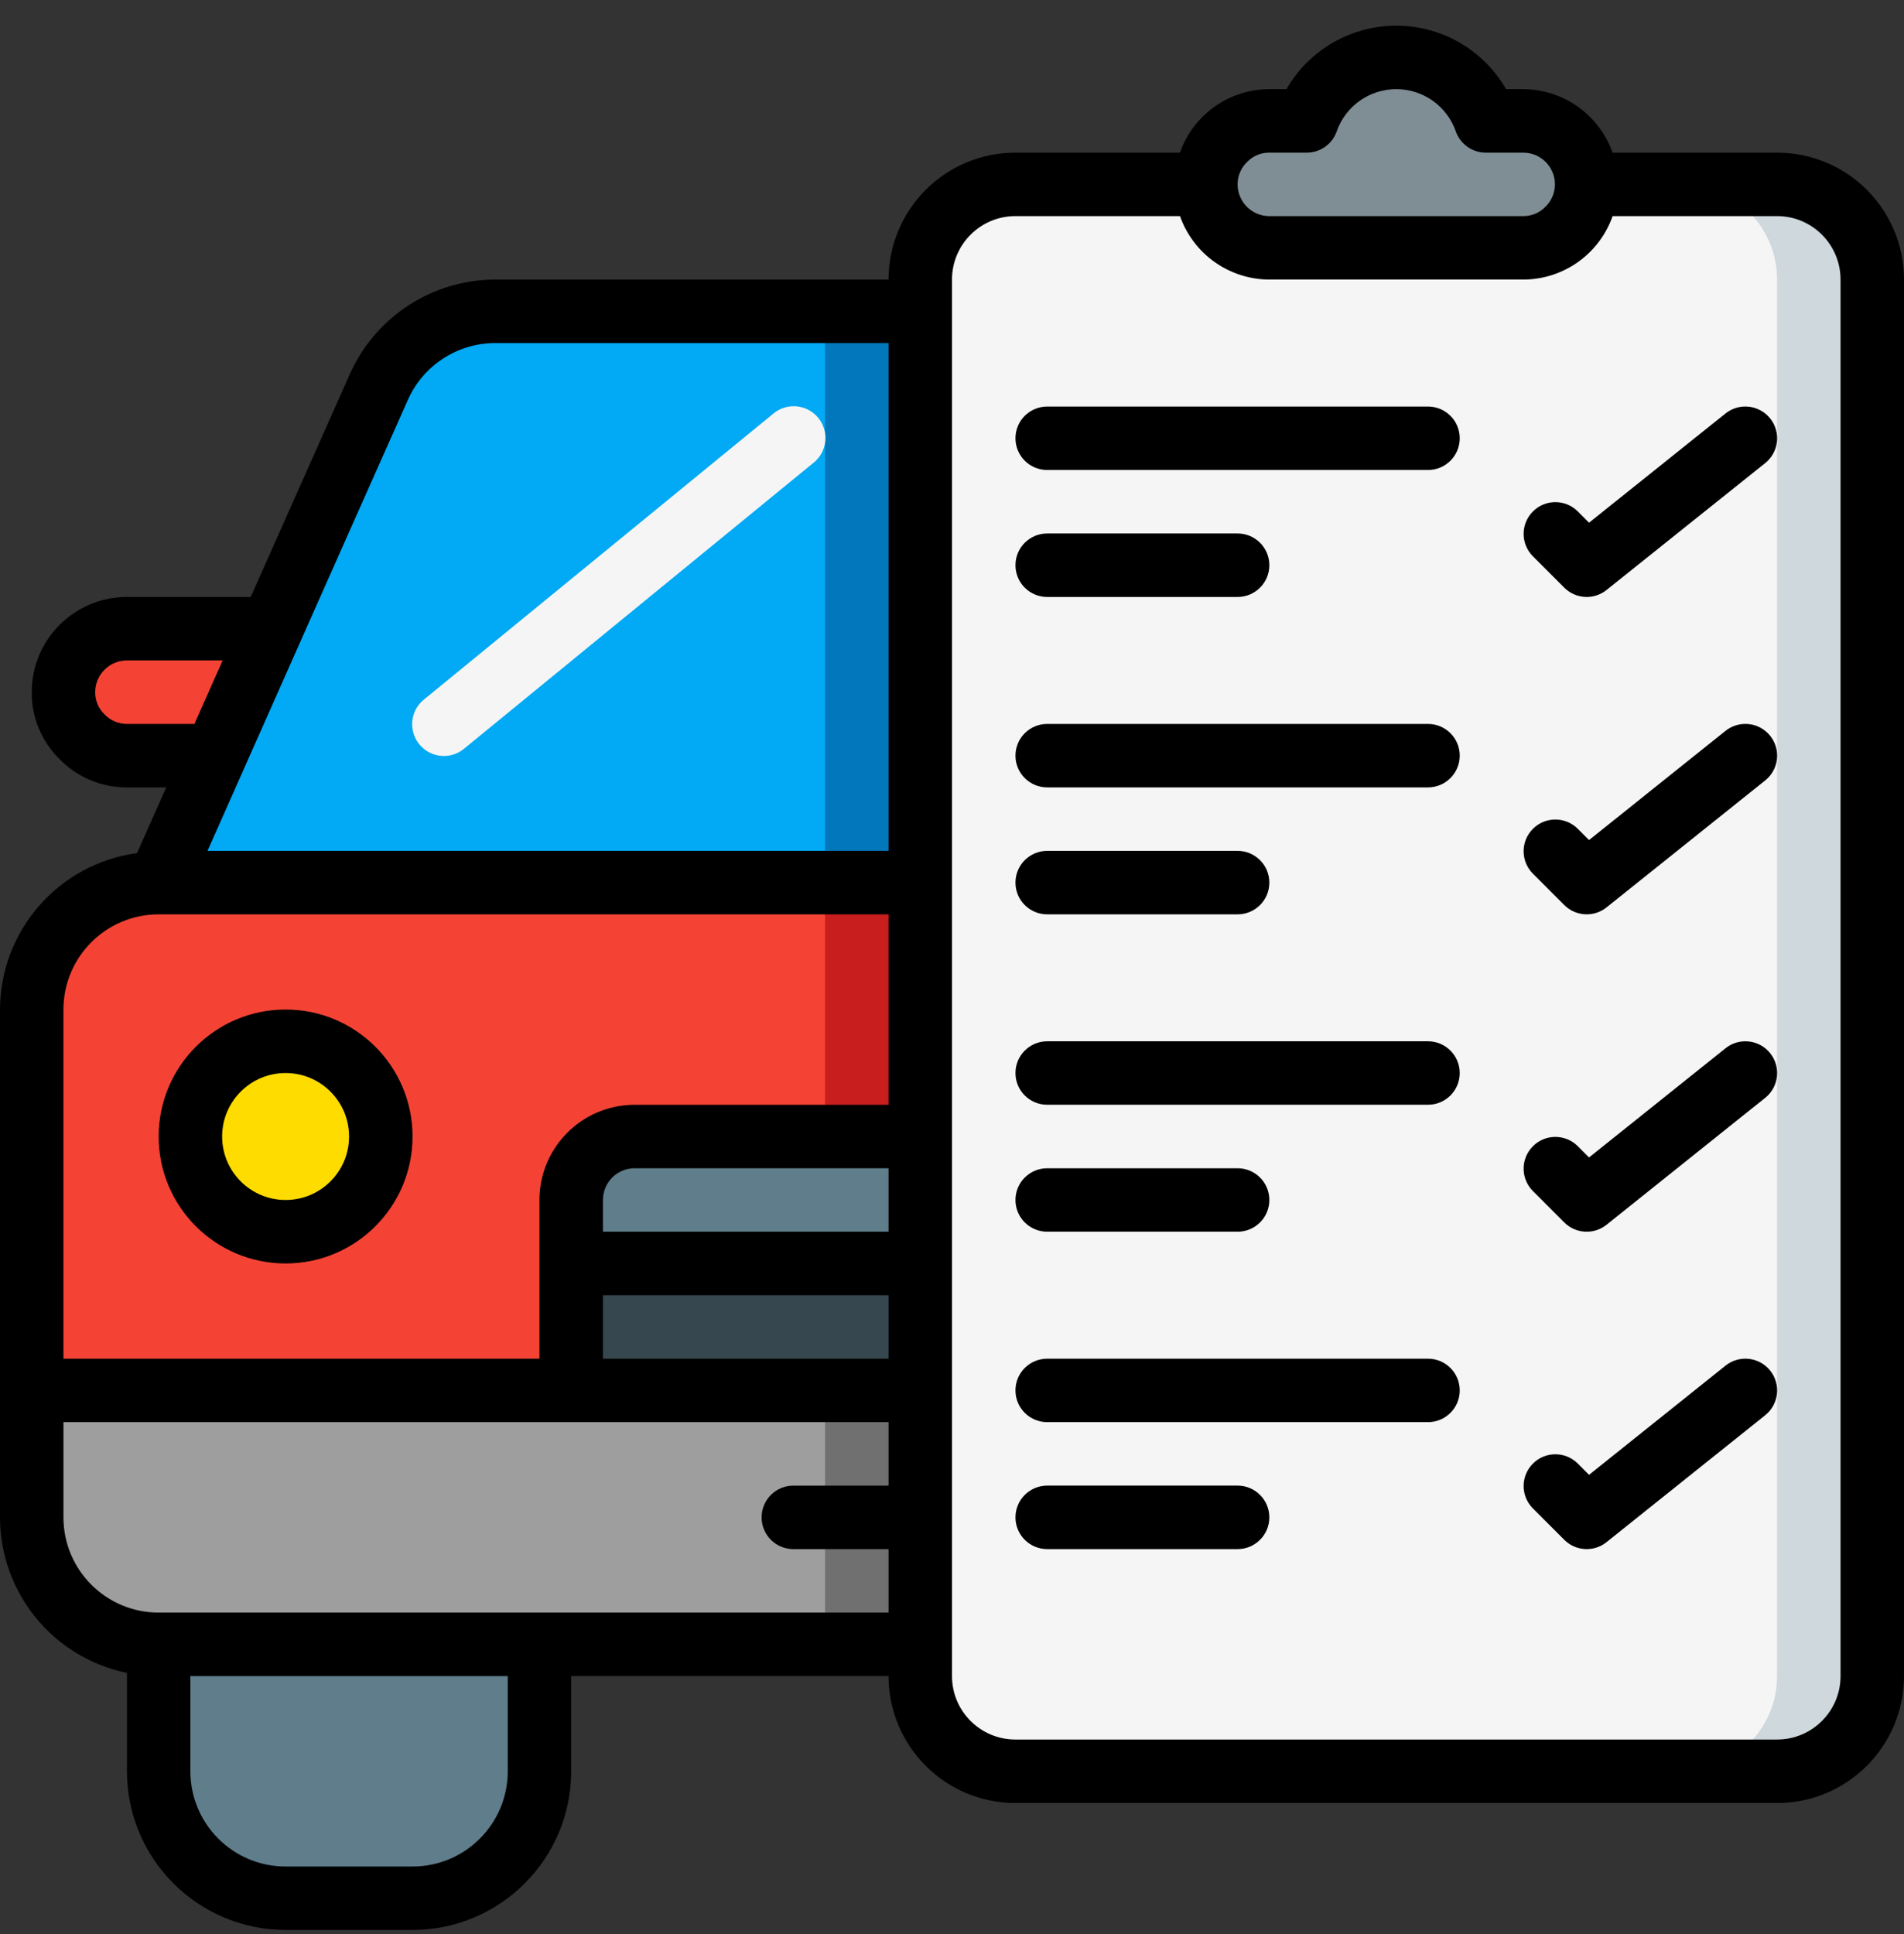 <svg width="64" height="65" viewBox="0 0 64 65" fill="none" xmlns="http://www.w3.org/2000/svg">
<rect x="0" y="0" width="64" height="65" fill="#333333" stroke="none"/>
<path d="M30.934 46.73V55.263H5.334C2.977 55.263 1.067 53.353 1.067 50.996V46.73H30.934Z" fill="#9E9E9E"/>
<path d="M27.733 46.73H30.933V55.263H27.733V46.73Z" fill="#707070"/>
<path d="M30.934 29.663V38.196H21.334C20.157 38.2 19.204 39.153 19.2 40.33V46.73H1.067V33.929C1.067 31.573 2.977 29.663 5.334 29.663H30.934Z" fill="#F44335"/>
<path d="M27.733 29.663H30.933V38.196H27.733V29.663Z" fill="#C81E1E"/>
<path d="M19.2 42.463H30.933V46.73H19.2V42.463Z" fill="#37474F"/>
<path d="M30.933 38.196V42.463H19.2V40.33C19.204 39.153 20.157 38.2 21.334 38.196H30.933Z" fill="#607D8B"/>
<path d="M5.333 55.263H18.134V59.53C18.134 61.886 16.223 63.796 13.867 63.796H9.6C7.244 63.796 5.333 61.886 5.333 59.53V55.263Z" fill="#607D8B"/>
<path d="M9.6 41.396C11.367 41.396 12.8 39.963 12.8 38.196C12.8 36.429 11.367 34.996 9.6 34.996C7.833 34.996 6.4 36.429 6.4 38.196C6.4 39.963 7.833 41.396 9.6 41.396Z" fill="#FFDC00"/>
<path d="M30.933 10.463V29.663H5.333L12.736 13.002C13.423 11.459 14.952 10.465 16.64 10.463H30.933Z" fill="#02A9F4"/>
<path d="M27.733 10.463H30.933V29.663H27.733V10.463Z" fill="#0377BC"/>
<path d="M9.119 21.13H4.267C3.09 21.133 2.137 22.086 2.133 23.263C2.142 24.438 3.092 25.388 4.267 25.396H7.232L9.119 21.13Z" fill="#F44335"/>
<path d="M62.933 9.396V56.33C62.933 58.097 61.5 59.53 59.733 59.53H34.133C32.366 59.53 30.933 58.097 30.933 56.33V9.396C30.933 7.629 32.366 6.196 34.133 6.196H40.533C40.537 7.373 41.49 8.326 42.666 8.33H51.2C52.374 8.321 53.324 7.371 53.333 6.196H59.733C61.5 6.196 62.933 7.629 62.933 9.396Z" fill="#F5F5F5"/>
<path d="M59.733 6.196H56.533C58.3 6.196 59.733 7.629 59.733 9.396V56.33C59.733 58.097 58.3 59.53 56.533 59.53H59.733C61.501 59.53 62.933 58.097 62.933 56.33V9.396C62.933 7.629 61.501 6.196 59.733 6.196Z" fill="#CFD8DC"/>
<path d="M53.333 6.196C53.325 7.371 52.374 8.321 51.2 8.33H42.666C41.49 8.326 40.537 7.373 40.533 6.196C40.542 5.022 41.492 4.072 42.666 4.063H43.925C44.373 2.785 45.579 1.929 46.933 1.929C48.287 1.929 49.494 2.785 49.941 4.063H51.2C52.377 4.067 53.33 5.02 53.333 6.196Z" fill="#7F8E94"/>
<path d="M58 13.896L53.413 17.567L53.022 17.175C52.603 16.771 51.938 16.777 51.527 17.188C51.115 17.6 51.109 18.265 51.514 18.684L52.58 19.75C52.965 20.135 53.577 20.169 54.001 19.829L59.335 15.563C59.632 15.325 59.78 14.946 59.723 14.569C59.665 14.192 59.411 13.874 59.056 13.736C58.701 13.597 58.298 13.658 58 13.896Z" fill="black"/>
<path d="M9.6 42.463C11.957 42.463 13.867 40.553 13.867 38.196C13.867 35.84 11.957 33.929 9.6 33.929C7.244 33.929 5.333 35.84 5.333 38.196C5.333 40.553 7.244 42.463 9.6 42.463ZM9.6 36.063C10.778 36.063 11.733 37.018 11.733 38.196C11.733 39.374 10.778 40.329 9.6 40.329C8.422 40.329 7.467 39.374 7.467 38.196C7.467 37.018 8.422 36.063 9.6 36.063Z" fill="black"/>
<path d="M15.609 25.155L27.342 15.555C27.644 15.316 27.793 14.933 27.733 14.553C27.673 14.172 27.412 13.854 27.052 13.72C26.691 13.585 26.286 13.656 25.991 13.904L14.258 23.504C13.956 23.743 13.807 24.126 13.867 24.507C13.927 24.887 14.188 25.205 14.548 25.34C14.909 25.474 15.314 25.404 15.609 25.155Z" fill="#F5F5F5"/>
<path d="M59.733 5.13H54.204C53.753 3.856 52.551 3.002 51.2 2.996H50.625C49.864 1.676 48.457 0.863 46.933 0.863C45.41 0.863 44.002 1.676 43.242 2.996H42.667C41.314 2.999 40.11 3.854 39.661 5.13H34.133C31.777 5.13 29.867 7.04 29.867 9.396H16.64C14.531 9.401 12.621 10.643 11.761 12.569L8.427 20.063H4.267C2.499 20.063 1.067 21.496 1.067 23.263C1.06 24.107 1.396 24.917 1.998 25.509C2.592 26.123 3.412 26.468 4.267 26.463H5.587L4.607 28.67C1.974 29.028 0.008 31.272 0 33.93V50.996C0.003 53.53 1.785 55.713 4.267 56.223V59.53C4.27 62.474 6.656 64.859 9.6 64.863H13.867C16.811 64.859 19.197 62.474 19.2 59.53V56.33H29.867C29.867 58.686 31.777 60.596 34.133 60.596H59.733C62.09 60.596 64 58.686 64 56.33V9.396C64 7.04 62.09 5.13 59.733 5.13ZM41.928 5.436C42.122 5.238 42.389 5.127 42.667 5.13H43.925C44.381 5.13 44.787 4.84 44.934 4.408C45.234 3.562 46.035 2.996 46.933 2.996C47.832 2.996 48.633 3.562 48.932 4.408C49.08 4.84 49.486 5.13 49.941 5.13H51.2C51.789 5.13 52.267 5.607 52.267 6.196C52.267 6.484 52.149 6.759 51.939 6.957C51.745 7.155 51.478 7.265 51.2 7.263H42.667C42.078 7.263 41.6 6.785 41.6 6.196C41.599 5.908 41.718 5.633 41.928 5.436ZM29.867 41.396H20.267V40.33C20.267 39.74 20.744 39.263 21.333 39.263H29.867V41.396ZM20.267 43.53H29.867V45.663H20.267V43.53ZM13.711 13.438C14.226 12.28 15.373 11.533 16.64 11.53H29.867V28.596H6.975C8.145 25.962 11.534 18.319 13.711 13.438ZM4.267 24.33C3.979 24.331 3.704 24.212 3.507 24.002C3.308 23.808 3.197 23.541 3.2 23.263C3.2 22.674 3.678 22.196 4.267 22.196H7.484L6.535 24.33H4.267ZM5.333 30.73H29.867V37.13H21.333C19.566 37.13 18.133 38.562 18.133 40.33V45.663H2.133V33.93C2.133 32.162 3.566 30.73 5.333 30.73ZM17.067 59.53C17.067 61.297 15.634 62.73 13.867 62.73H9.6C7.833 62.73 6.4 61.297 6.4 59.53V56.33H17.067V59.53ZM5.333 54.196C3.566 54.196 2.133 52.764 2.133 50.996V47.796H29.867V49.93H26.667C26.078 49.93 25.6 50.407 25.6 50.996C25.6 51.585 26.078 52.063 26.667 52.063H29.867V54.196H5.333ZM61.867 56.33C61.867 57.508 60.911 58.463 59.733 58.463H34.133C32.955 58.463 32 57.508 32 56.33V9.396C32 8.218 32.955 7.263 34.133 7.263H39.663C40.113 8.537 41.315 9.391 42.667 9.396H51.2C52.553 9.393 53.757 8.539 54.206 7.263H59.733C60.911 7.263 61.867 8.218 61.867 9.396V56.33Z" fill="black"/>
<path d="M48 13.663H35.2C34.611 13.663 34.133 14.14 34.133 14.729C34.133 15.319 34.611 15.796 35.2 15.796H48C48.589 15.796 49.067 15.319 49.067 14.729C49.067 14.14 48.589 13.663 48 13.663Z" fill="black"/>
<path d="M35.2 20.063H41.6C42.189 20.063 42.667 19.585 42.667 18.996C42.667 18.407 42.189 17.929 41.6 17.929H35.2C34.611 17.929 34.133 18.407 34.133 18.996C34.133 19.585 34.611 20.063 35.2 20.063Z" fill="black"/>
<path d="M58 24.563L53.413 28.233L53.022 27.842C52.603 27.438 51.938 27.444 51.527 27.855C51.115 28.266 51.109 28.932 51.514 29.35L52.58 30.417C52.965 30.801 53.577 30.835 54.001 30.496L59.335 26.229C59.632 25.991 59.78 25.612 59.723 25.235C59.665 24.858 59.411 24.541 59.056 24.402C58.701 24.264 58.298 24.325 58 24.563Z" fill="black"/>
<path d="M48 24.33H35.2C34.611 24.33 34.133 24.807 34.133 25.396C34.133 25.985 34.611 26.463 35.2 26.463H48C48.589 26.463 49.067 25.985 49.067 25.396C49.067 24.807 48.589 24.33 48 24.33Z" fill="black"/>
<path d="M35.2 30.73H41.6C42.189 30.73 42.667 30.252 42.667 29.663C42.667 29.074 42.189 28.596 41.6 28.596H35.2C34.611 28.596 34.133 29.074 34.133 29.663C34.133 30.252 34.611 30.73 35.2 30.73Z" fill="black"/>
<path d="M58 35.23L53.413 38.9L53.022 38.509C52.603 38.105 51.938 38.11 51.527 38.522C51.115 38.933 51.109 39.599 51.514 40.017L52.58 41.084C52.965 41.468 53.577 41.502 54.001 41.163L59.335 36.896C59.795 36.528 59.869 35.856 59.501 35.396C59.133 34.936 58.46 34.862 58 35.23Z" fill="black"/>
<path d="M48 34.996H35.2C34.611 34.996 34.133 35.474 34.133 36.063C34.133 36.652 34.611 37.129 35.2 37.129H48C48.589 37.129 49.067 36.652 49.067 36.063C49.067 35.474 48.589 34.996 48 34.996Z" fill="black"/>
<path d="M35.2 41.396H41.6C42.189 41.396 42.667 40.919 42.667 40.33C42.667 39.74 42.189 39.263 41.6 39.263H35.2C34.611 39.263 34.133 39.74 34.133 40.33C34.133 40.919 34.611 41.396 35.2 41.396Z" fill="black"/>
<path d="M58 45.897L53.413 49.567L53.022 49.175C52.603 48.771 51.938 48.777 51.527 49.188C51.115 49.6 51.109 50.265 51.514 50.684L52.58 51.75C52.965 52.135 53.577 52.169 54.001 51.829L59.335 47.563C59.795 47.194 59.869 46.523 59.501 46.063C59.133 45.603 58.46 45.528 58 45.897Z" fill="black"/>
<path d="M48 45.663H35.2C34.611 45.663 34.133 46.14 34.133 46.73C34.133 47.319 34.611 47.796 35.2 47.796H48C48.589 47.796 49.067 47.319 49.067 46.73C49.067 46.14 48.589 45.663 48 45.663Z" fill="black"/>
<path d="M41.6 49.929H35.2C34.611 49.929 34.133 50.407 34.133 50.996C34.133 51.585 34.611 52.063 35.2 52.063H41.6C42.189 52.063 42.667 51.585 42.667 50.996C42.667 50.407 42.189 49.929 41.6 49.929Z" fill="black"/>
</svg>
